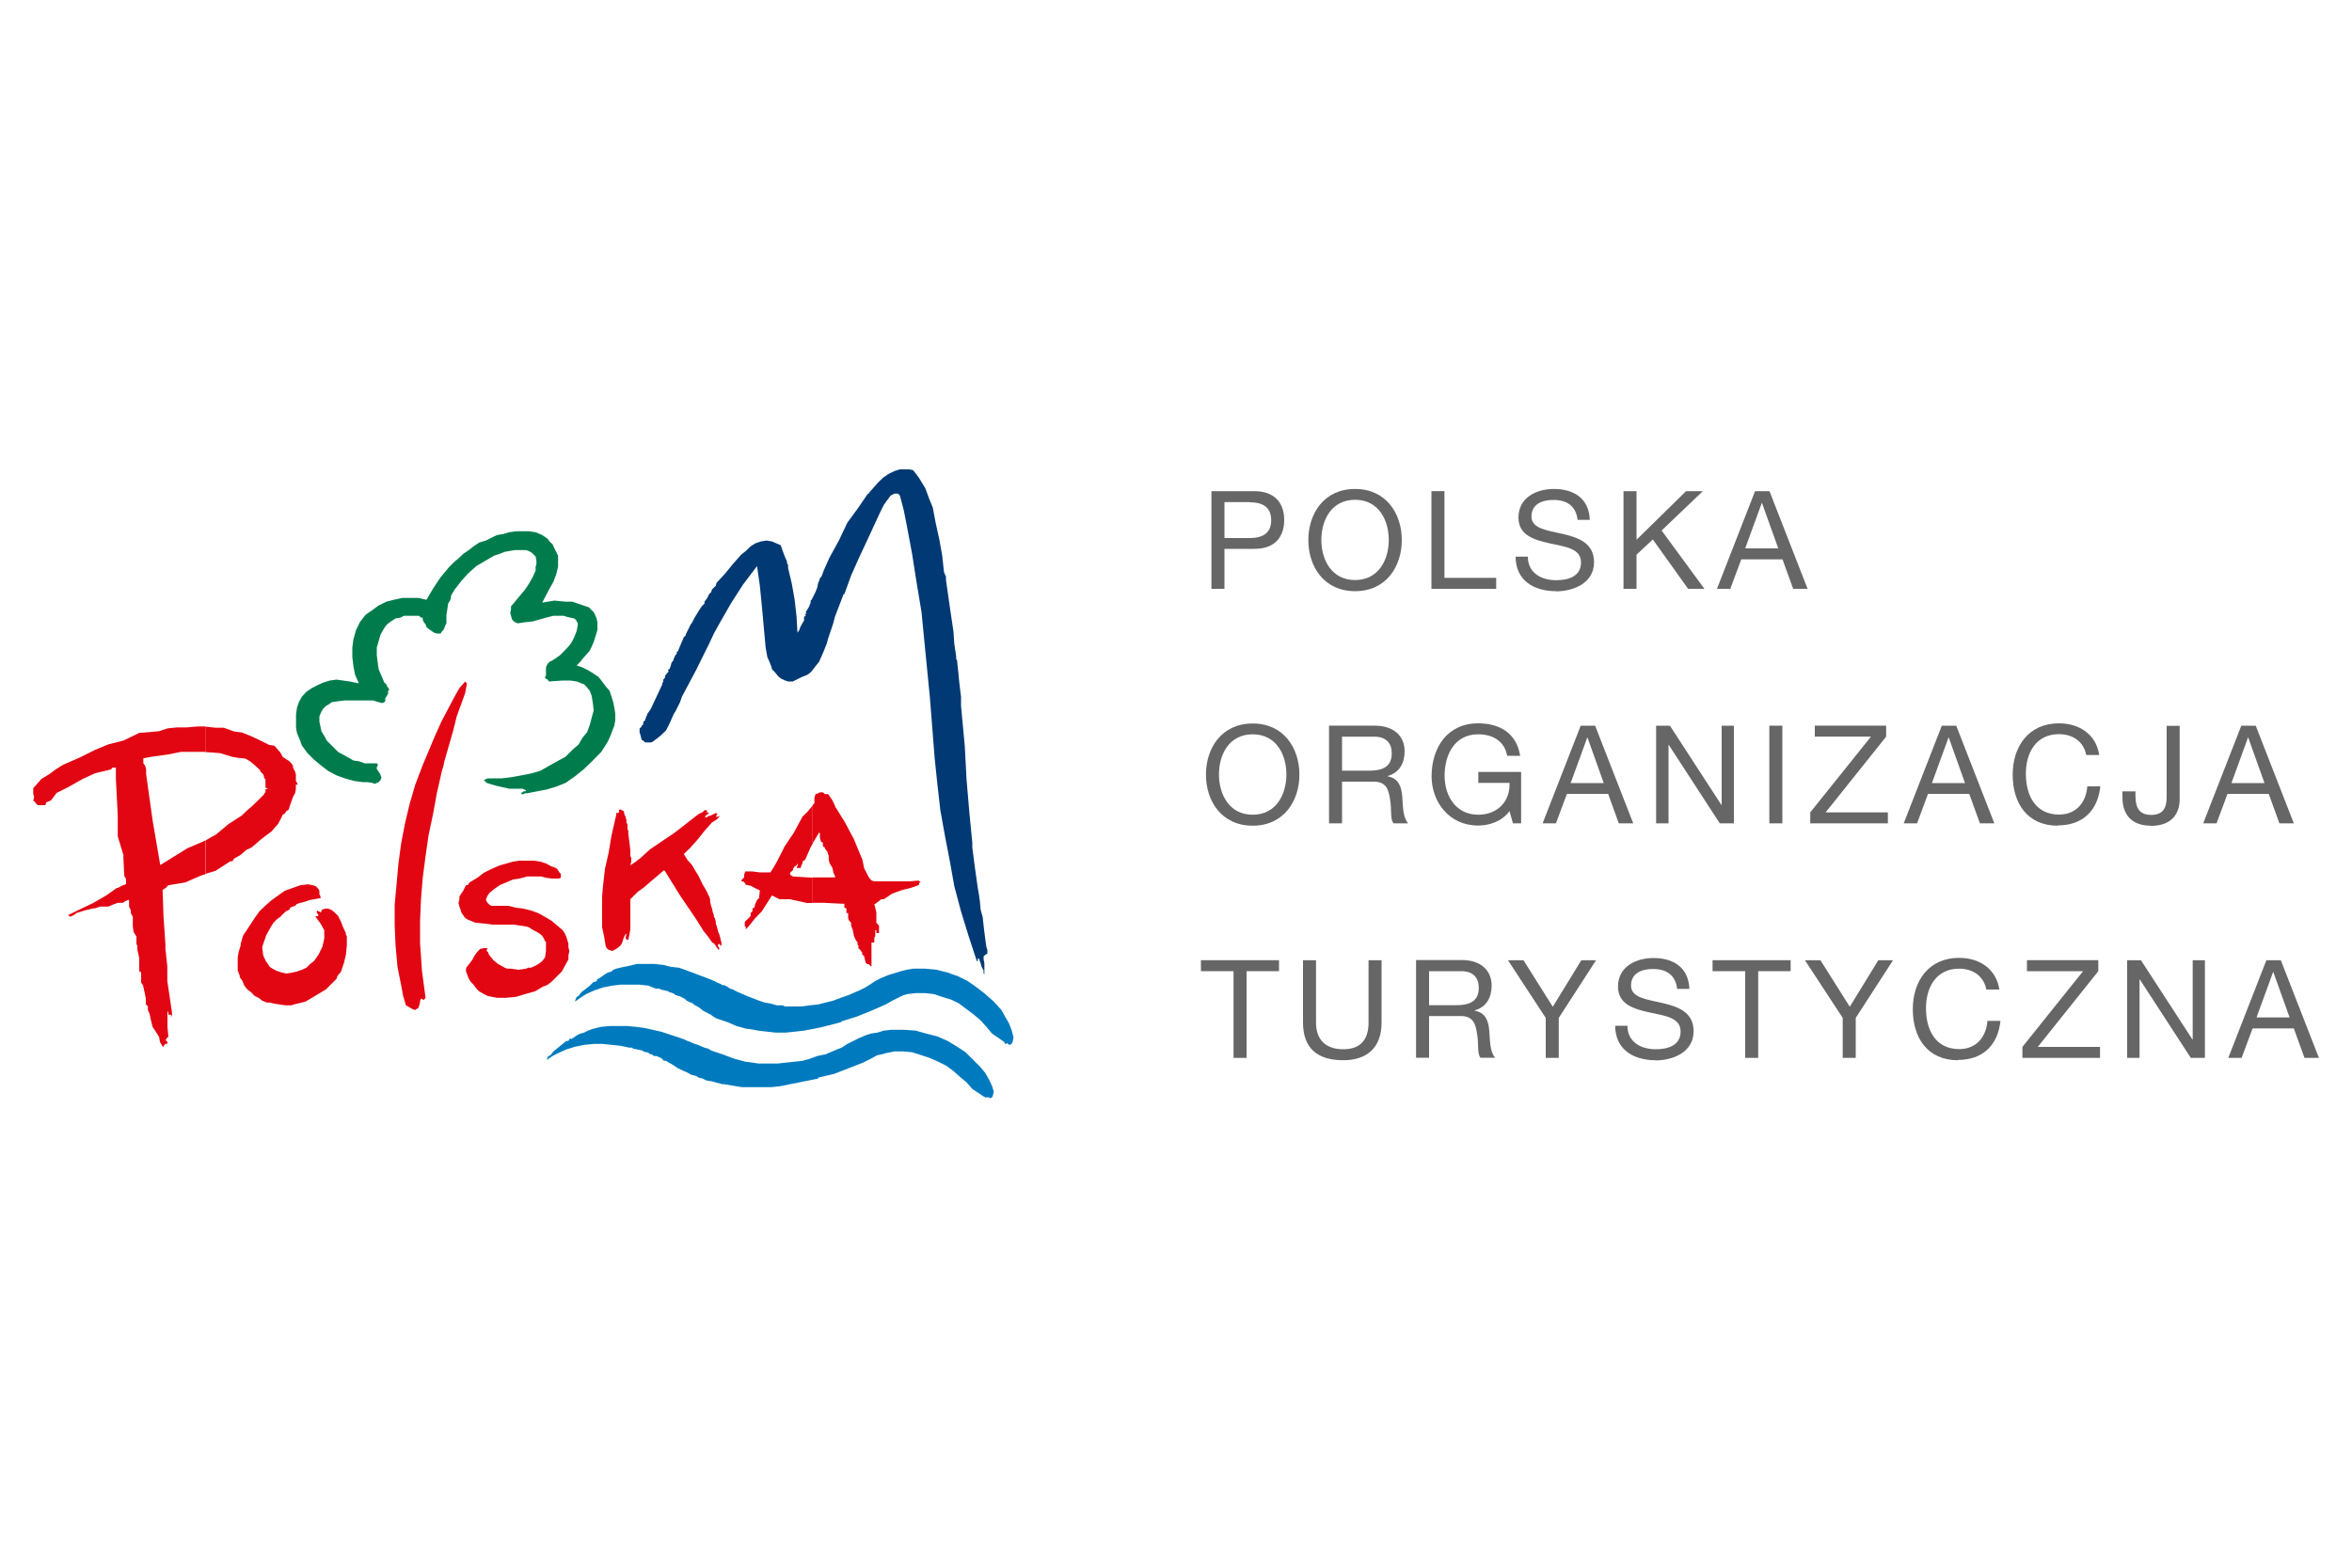 <svg xmlns="http://www.w3.org/2000/svg" id="Warstwa_1" data-name="Warstwa 1" width="150" height="100" viewBox="0 0 150 100"><g><polygon points="58.23 29.99 58.47 30.29 58.64 30.53 58.82 30.83 59.01 31.14 59.25 31.79 59.49 32.38 59.67 33.34 59.91 34.43 60.09 35.44 60.2 36.47 60.26 36.64 60.33 36.77 60.33 37 60.57 38.68 60.81 40.3 60.81 40.3 60.86 41.07 60.98 41.86 60.98 41.97 60.98 42.03 61.05 42.16 61.05 42.27 61.11 42.82 61.16 43.35 61.22 43.89 61.29 44.44 61.29 45.03 61.34 45.56 61.53 47.6 61.64 49.7 61.82 51.81 62.01 53.76 62.01 54.07 62.18 55.38 62.36 56.65 62.43 57.05 62.49 57.47 62.54 58.02 62.6 58.25 62.67 58.49 62.73 59.04 62.78 59.47 62.84 59.94 62.91 60.42 62.97 60.59 62.97 60.83 62.84 60.9 62.78 60.96 62.73 61.01 62.73 61.2 62.78 61.44 62.78 61.55 62.78 61.67 62.78 62.15 62.73 62.1 62.73 61.97 62.73 61.92 62.67 61.79 62.6 61.67 62.54 61.44 62.49 61.31 62.43 61.14 62.36 61.14 62.36 61.2 62.36 61.31 62.3 61.31 61.77 59.7 61.29 58.14 60.86 56.52 60.57 54.9 60.26 53.29 59.97 51.68 59.78 50 59.61 48.38 59.31 44.55 58.95 40.89 58.77 39.04 58.47 37.24 58.17 35.33 57.81 33.41 57.63 32.51 57.39 31.61 57.33 31.55 57.28 31.49 57.15 31.49 57.04 31.49 56.8 31.61 56.67 31.79 56.49 32.03 56.37 32.2 56.13 32.68 55.9 33.18 55.35 34.37 54.82 35.5 54.28 36.71 53.85 37.9 53.8 37.9 53.25 39.34 53.2 39.53 53.14 39.76 52.84 40.65 52.72 41.07 52.53 41.55 52.24 42.21 52 42.51 51.76 42.82 51.64 42.94 51.46 43.06 51.17 43.17 50.56 43.47 50.26 43.47 50.08 43.41 49.84 43.3 49.66 43.17 49.42 42.88 49.24 42.7 49.19 42.51 49.07 42.21 48.94 41.92 48.83 41.31 48.59 38.68 48.46 37.36 48.28 36.11 47.38 37.3 46.61 38.5 45.89 39.76 45.53 40.41 45.22 41.07 44.39 42.75 43.49 44.44 43.37 44.79 43.19 45.15 43.07 45.39 42.96 45.56 42.72 46.11 42.48 46.59 42.3 46.76 42.11 46.94 41.87 47.13 41.63 47.31 41.51 47.36 41.39 47.36 41.27 47.36 41.15 47.36 41.03 47.25 40.92 47.19 40.86 46.94 40.79 46.71 40.79 46.47 40.92 46.35 40.92 46.29 41.03 46.22 40.97 46.17 41.03 46.17 41.03 46.11 41.03 46.04 41.1 45.99 41.15 45.93 41.15 45.88 41.21 45.75 41.21 45.75 41.21 45.69 41.27 45.63 41.27 45.56 41.39 45.39 41.51 45.21 42.24 43.65 42.24 43.59 42.3 43.47 42.3 43.35 42.35 43.3 42.41 43.23 42.41 43.11 42.65 42.82 42.59 42.75 42.72 42.64 42.78 42.45 42.83 42.27 42.96 42.1 42.96 42.1 42.96 42.1 42.96 42.03 43.02 41.92 43.07 41.79 43.13 41.74 43.19 41.62 43.13 41.62 43.19 41.55 43.25 41.55 43.25 41.5 43.43 41.07 43.61 40.65 43.61 40.65 43.67 40.59 43.73 40.54 43.73 40.48 44.03 39.87 44.15 39.69 44.27 39.45 44.56 38.97 44.75 38.68 44.93 38.5 44.93 38.38 44.98 38.31 45.11 38.14 45.22 37.9 45.35 37.78 45.41 37.6 45.53 37.48 45.65 37.36 45.7 37.18 46.25 36.58 46.73 35.99 47.27 35.38 47.56 35.15 47.87 34.85 48.17 34.66 48.52 34.54 48.88 34.48 49.24 34.54 49.79 34.78 49.96 35.26 50.08 35.57 50.19 35.81 50.19 35.92 50.26 36.04 50.26 36.16 50.26 36.23 50.5 37.24 50.68 38.26 50.8 39.34 50.86 40.36 50.98 40.18 51.04 40 51.17 39.76 51.28 39.58 51.28 39.4 51.28 39.34 51.4 39.28 51.33 39.22 51.4 39.16 51.4 39.1 51.4 39.04 51.46 38.92 51.58 38.74 51.7 38.44 51.7 38.44 51.7 38.38 51.7 38.31 51.76 38.26 52 37.78 52.12 37.48 52.18 37.18 52.24 37.06 52.29 36.88 52.36 36.82 52.42 36.71 52.53 36.4 52.9 35.57 53.5 34.48 54.04 33.34 54.7 32.44 55.35 31.49 55.35 31.49 55.42 31.49 55.42 31.43 55.47 31.38 56.01 30.77 56.32 30.47 56.67 30.23 57.04 30.05 57.39 29.94 57.63 29.94 57.81 29.94 57.99 29.94 58.23 29.99 58.23 29.99" style="fill: #003973; fill-rule: evenodd;"></polygon><polygon points="35.24 34.72 35.35 34.96 35.47 35.2 35.59 35.44 35.59 35.62 35.59 35.92 35.59 36.16 35.47 36.64 35.29 37.12 35.05 37.54 34.58 38.44 35.35 38.31 36.07 38.38 36.5 38.38 36.85 38.5 37.2 38.62 37.56 38.74 37.73 38.92 37.86 39.04 37.98 39.28 38.05 39.45 38.1 39.69 38.1 39.93 38.1 40.18 38.05 40.36 37.86 40.96 37.62 41.5 37.2 41.97 37.01 42.21 36.78 42.45 37.14 42.57 37.5 42.75 37.81 42.94 38.16 43.17 38.4 43.47 38.63 43.78 38.88 44.07 39 44.44 39.11 44.79 39.18 45.15 39.24 45.51 39.24 45.93 39.18 46.29 39.06 46.59 38.93 46.94 38.76 47.31 38.58 47.6 38.34 47.97 37.81 48.51 37.25 49.05 36.67 49.52 36.07 49.94 35.77 50.06 35.47 50.18 34.87 50.36 33.62 50.6 33.49 50.6 33.38 50.66 33.25 50.66 33.25 50.66 33.25 50.55 33.32 50.55 33.38 50.48 33.49 50.48 33.56 50.42 33.44 50.36 33.32 50.31 33.02 50.31 32.78 50.31 32.48 50.31 31.63 50.12 31.23 50 31.04 49.94 30.86 49.76 30.99 49.7 31.1 49.65 31.4 49.65 31.7 49.65 32 49.65 32.59 49.58 33.25 49.46 33.86 49.34 34.45 49.17 35 48.86 35.54 48.56 36.07 48.27 36.55 47.79 36.9 47.49 37.14 47.07 37.44 46.71 37.62 46.22 37.73 45.8 37.86 45.32 37.81 44.85 37.73 44.37 37.68 44.25 37.62 44.07 37.38 43.78 37.25 43.65 37.08 43.59 36.96 43.54 36.78 43.47 36.38 43.41 35.89 43.41 35 43.47 34.93 43.35 34.82 43.3 34.76 43.23 34.76 43.17 34.82 43.11 34.82 42.82 34.82 42.57 34.87 42.45 34.93 42.34 35.05 42.21 35.17 42.16 35.47 41.97 35.72 41.79 35.96 41.55 36.19 41.31 36.43 41.02 36.62 40.65 36.78 40.24 36.85 39.87 36.85 39.76 36.78 39.64 36.72 39.53 36.62 39.45 36.38 39.4 36.12 39.34 35.96 39.28 35.72 39.28 35.29 39.28 34.82 39.4 33.97 39.64 33.49 39.69 33.02 39.76 32.83 39.69 32.72 39.58 32.66 39.53 32.59 39.28 32.54 39.1 32.59 38.86 32.59 38.68 33.19 37.96 33.49 37.6 33.73 37.24 33.97 36.82 34.16 36.4 34.16 36.16 34.21 35.99 34.21 35.75 34.16 35.5 34.04 35.38 33.92 35.26 33.73 35.15 33.56 35.09 33.19 35.09 32.83 35.09 32.48 35.15 32.19 35.2 31.87 35.33 31.52 35.44 30.99 35.75 30.38 36.11 29.85 36.58 29.42 37.06 29 37.6 28.82 37.9 28.76 38.02 28.76 38.14 28.7 38.31 28.58 38.5 28.52 38.92 28.47 39.22 28.47 39.58 28.47 39.76 28.41 39.87 28.34 40.05 28.28 40.18 28.17 40.3 28.1 40.41 28.04 40.41 27.86 40.41 27.69 40.36 27.51 40.24 27.33 40.11 27.2 40 27.14 39.82 27.03 39.69 26.96 39.53 26.96 39.4 26.85 39.4 26.79 39.34 26.72 39.28 26.43 39.28 26.07 39.28 25.76 39.28 25.53 39.4 25.23 39.45 24.93 39.64 24.69 39.82 24.51 40.05 24.27 40.48 24.15 40.89 24.03 41.31 24.03 41.79 24.09 42.27 24.15 42.7 24.33 43.11 24.51 43.54 24.64 43.65 24.69 43.78 24.81 43.95 24.81 44.02 24.75 44.07 24.75 44.25 24.64 44.44 24.57 44.55 24.57 44.68 24.57 44.73 24.51 44.79 24.38 44.85 24.15 44.79 23.79 44.68 23.37 44.68 22.89 44.68 22.47 44.68 21.99 44.68 21.57 44.73 21.16 44.79 20.98 44.92 20.79 45.03 20.61 45.21 20.5 45.39 20.37 45.69 20.37 46.04 20.44 46.35 20.5 46.65 20.68 46.94 20.85 47.25 21.09 47.49 21.33 47.73 21.57 47.97 21.88 48.14 22.23 48.33 22.54 48.51 22.89 48.56 23.26 48.69 23.61 48.69 24.03 48.69 24.09 48.75 24.09 48.8 24.09 48.86 24.03 48.93 24.03 48.93 24.03 49.05 24.15 49.23 24.27 49.41 24.27 49.46 24.33 49.58 24.27 49.76 24.15 49.89 24.03 49.94 23.91 50 23.74 49.94 23.43 49.89 23.31 49.89 23.13 49.89 22.6 49.82 21.99 49.65 21.46 49.46 20.92 49.17 20.44 48.8 20.02 48.45 19.6 48.03 19.25 47.55 19.12 47.19 18.94 46.76 18.88 46.41 18.88 45.99 18.88 45.56 18.94 45.15 19.06 44.79 19.25 44.44 19.54 44.13 19.89 43.89 20.26 43.7 20.61 43.54 21.03 43.41 21.46 43.35 21.88 43.41 22.3 43.47 22.89 43.59 22.89 43.59 22.65 43.06 22.54 42.51 22.47 41.92 22.47 41.31 22.54 40.78 22.71 40.18 22.95 39.69 23.13 39.45 23.31 39.22 23.74 38.92 24.15 38.62 24.64 38.38 25.11 38.26 25.65 38.14 26.13 38.14 26.67 38.14 27.2 38.26 27.62 37.54 28.1 36.82 28.65 36.16 28.95 35.86 29.24 35.62 29.54 35.33 29.9 35.09 30.2 34.85 30.56 34.61 30.99 34.48 31.34 34.3 31.7 34.13 32.11 34.06 32.48 33.95 32.9 33.89 33.32 33.89 33.73 33.89 34.16 33.95 34.58 34.13 34.76 34.25 34.93 34.37 35.05 34.54 35.24 34.72 35.24 34.72" style="fill: #007c4c; fill-rule: evenodd;"></polygon><polygon points="29.78 43.59 29.67 44.19 29.48 44.73 29.13 45.69 28.89 46.65 28.34 48.56 28.28 48.86 28.17 49.23 27.86 50.6 27.62 51.92 27.33 53.29 27.14 54.61 26.96 55.99 26.85 57.36 26.79 58.73 26.79 60.18 26.85 61.01 26.91 61.92 27.14 63.65 27.09 63.71 27.03 63.77 26.96 63.77 26.91 63.71 26.85 63.71 26.79 63.83 26.79 63.95 26.72 64.2 26.67 64.31 26.55 64.37 26.48 64.43 26.31 64.37 25.89 64.13 25.71 63.53 25.59 62.87 25.47 62.28 25.35 61.67 25.23 60.35 25.17 59.04 25.17 57.72 25.29 56.41 25.41 55.08 25.59 53.76 25.83 52.52 26.13 51.26 26.48 50.06 26.96 48.8 27.74 46.94 28.17 45.99 28.65 45.08 29.06 44.31 29.3 43.89 29.61 43.54 29.67 43.47 29.72 43.54 29.78 43.59 29.78 43.59" style="fill: #e20613; fill-rule: evenodd;"></polygon><polygon points="39.78 51.74 39.83 51.98 39.9 52.1 39.9 52.16 39.95 52.28 39.95 52.34 39.95 52.46 40.02 52.58 40.02 52.7 40.02 52.88 40.07 53 40.07 53.18 40.14 53.71 40.2 54.24 40.2 54.42 40.2 54.61 40.26 54.72 40.26 54.96 40.2 55.2 40.55 54.96 40.86 54.72 41.45 54.18 43.02 53.12 44.56 51.92 44.69 51.86 44.81 51.81 44.93 51.68 45.05 51.68 45.11 51.74 45.05 51.81 45.11 51.81 45.11 51.81 45.22 51.86 44.93 52.1 44.98 52.1 45.05 52.16 45.11 52.1 45.22 52.04 45.22 52.04 45.29 52.04 45.41 51.98 45.53 51.92 45.65 51.86 45.77 51.92 45.77 51.92 45.7 51.98 45.7 51.98 45.7 52.04 45.65 52.1 45.7 52.1 45.77 52.1 45.94 52.04 45.7 52.28 45.41 52.46 44.93 53 44.51 53.53 44.03 54.07 44.03 54.07 43.61 54.48 43.84 54.85 44.15 55.2 44.39 55.62 44.51 55.8 44.63 56.04 44.81 56.41 45.05 56.82 45.22 57.18 45.29 57.36 45.29 57.53 45.35 57.78 45.41 57.96 45.46 58.2 45.53 58.38 45.53 58.49 45.59 58.56 45.65 58.8 45.65 58.91 45.7 59.04 45.83 59.52 45.89 59.63 45.89 59.7 45.94 59.81 45.94 59.87 46.01 60.11 46.01 60.35 45.83 60.18 45.83 60.24 45.77 60.3 45.83 60.42 45.89 60.53 45.83 60.59 45.83 60.59 45.7 60.42 45.59 60.24 45.53 60.18 45.53 60.18 45.41 60.11 45.17 59.76 44.87 59.39 44.39 58.62 43.37 57.12 42.41 55.57 42.35 55.51 41.51 56.22 41.1 56.58 40.67 56.89 40.2 57.36 40.2 57.96 40.2 58.62 40.2 59.28 40.14 59.63 40.07 59.94 40.02 59.94 39.95 59.94 39.9 59.81 39.95 59.58 39.95 59.58 39.9 59.58 39.78 59.81 39.72 60 39.66 60.18 39.54 60.35 39.3 60.53 39.18 60.59 39.06 60.66 39.06 60.66 38.82 60.59 38.69 60.48 38.63 60.35 38.53 59.76 38.4 59.15 38.4 59.1 38.4 57.84 38.4 57.84 38.4 57.78 38.4 57.72 38.4 57.18 38.45 56.58 38.58 55.43 38.82 54.37 39 53.29 39.3 51.98 39.3 51.86 39.42 51.86 39.48 51.81 39.48 51.68 39.54 51.62 39.66 51.68 39.78 51.74 39.78 51.74" style="fill: #e20613; fill-rule: evenodd;"></polygon><polygon points="34.04 54.9 34.45 54.96 34.82 55.08 35.17 55.27 35.35 55.32 35.54 55.43 35.65 55.62 35.77 55.75 35.77 55.86 35.77 55.91 35.77 55.99 35.65 56.04 35.47 56.04 35.17 56.04 34.82 55.99 34.52 55.91 34.04 55.91 33.62 55.91 33.14 56.04 32.72 56.1 32.3 56.28 31.87 56.46 31.52 56.71 31.23 56.94 31.1 57.12 31.04 57.24 30.99 57.42 31.1 57.6 31.23 57.72 31.34 57.78 31.52 57.78 31.7 57.78 32.11 57.78 32.42 57.78 32.9 57.9 33.38 57.96 33.86 58.08 34.34 58.25 34.76 58.49 35.17 58.73 35.54 59.04 35.89 59.34 36.01 59.52 36.12 59.76 36.19 60 36.25 60.18 36.25 60.3 36.25 60.42 36.31 60.66 36.25 60.96 36.25 61.2 36.12 61.44 35.96 61.73 35.83 61.97 35.59 62.21 35.17 62.63 34.93 62.81 34.82 62.87 34.63 62.93 34.34 63.11 34.1 63.24 33.49 63.41 32.9 63.59 32.24 63.65 32 63.65 31.7 63.65 31.4 63.59 31.1 63.53 30.86 63.41 30.56 63.24 30.38 63.06 30.2 62.81 30.02 62.63 29.9 62.44 29.72 61.97 29.72 61.79 29.78 61.67 29.96 61.44 30.14 61.2 30.26 60.96 30.44 60.72 30.62 60.53 30.86 60.48 30.99 60.48 31.1 60.48 31.04 60.59 31.04 60.66 31.1 60.72 31.15 60.77 31.15 60.83 31.23 60.96 31.47 61.25 31.63 61.38 31.76 61.49 32 61.62 32.19 61.73 32.35 61.79 32.59 61.79 33.07 61.86 33.56 61.79 33.68 61.73 33.86 61.73 34.1 61.62 34.34 61.49 34.58 61.31 34.76 61.07 34.82 60.66 34.82 60.48 34.82 60.24 34.82 60.11 34.82 60.05 34.76 60.05 34.69 59.87 34.58 59.7 34.45 59.58 34.28 59.47 33.92 59.28 33.73 59.15 33.56 59.1 33.14 59.04 32.78 58.98 31.94 58.98 31.4 58.98 30.86 58.91 30.33 58.86 29.85 58.67 29.67 58.56 29.54 58.38 29.42 58.2 29.37 58.02 29.3 57.84 29.24 57.6 29.3 57.36 29.3 57.18 29.54 56.82 29.72 56.46 29.85 56.46 29.85 56.41 29.96 56.28 30.44 55.99 30.86 55.67 31.34 55.43 31.87 55.2 32.3 55.08 32.72 54.96 33.14 54.9 33.62 54.9 33.86 54.9 34.04 54.9 34.04 54.9" style="fill: #e20613; fill-rule: evenodd;"></polygon><polygon points="20.37 56.94 20.37 57 20.37 57.05 20.44 57.18 20.44 57.24 20.44 57.3 20.37 57.3 20.02 57.36 19.72 57.42 19.41 57.53 19.12 57.6 18.94 57.66 18.88 57.72 18.82 57.78 18.64 57.84 18.51 57.9 18.46 58.02 18.46 58.02 18.22 58.14 18.03 58.32 17.87 58.49 17.68 58.62 17.44 58.86 17.26 59.15 17.08 59.47 16.96 59.7 16.91 59.87 16.84 60.05 16.78 60.24 16.72 60.42 16.78 60.9 16.84 61.07 16.96 61.31 17.08 61.49 17.2 61.67 17.38 61.79 17.62 61.92 17.98 62.04 18.27 62.1 18.64 62.04 18.94 61.97 19.25 61.86 19.54 61.73 19.78 61.49 20.02 61.31 20.31 60.9 20.55 60.42 20.61 60.18 20.68 59.87 20.68 59.63 20.68 59.34 20.55 59.1 20.44 58.91 20.13 58.49 20.13 58.44 20.2 58.44 20.26 58.44 20.31 58.38 20.2 58.2 20.2 58.14 20.26 58.08 20.31 58.14 20.37 58.14 20.44 58.2 20.5 58.14 20.5 58.08 20.55 58.02 20.74 57.96 20.92 57.96 21.09 58.02 21.27 58.14 21.46 58.32 21.57 58.44 21.75 58.8 21.88 59.15 22.06 59.52 22.06 59.58 22.06 59.63 22.12 59.7 22.12 60.3 22.06 60.9 21.93 61.44 21.75 61.97 21.69 62.04 21.69 62.04 21.69 62.1 21.64 62.1 21.51 62.28 21.46 62.44 20.79 63.11 19.89 63.65 19.48 63.89 19.25 63.95 19 64.01 18.75 64.07 18.58 64.13 18.22 64.13 17.8 64.07 17.44 64.01 17.2 63.95 17.02 63.95 16.72 63.83 16.49 63.65 16.24 63.53 16.01 63.29 15.77 63.11 15.58 62.87 15.46 62.57 15.29 62.34 15.29 62.21 15.22 62.1 15.22 62.04 15.16 61.92 15.16 61.49 15.16 61.07 15.22 60.72 15.35 60.3 15.35 60.24 15.35 60.18 15.4 60.05 15.4 60.05 15.46 59.81 15.53 59.63 15.77 59.28 16.24 58.56 16.54 58.14 16.91 57.78 17.32 57.42 17.74 57.12 18.16 56.82 18.64 56.65 19.17 56.46 19.66 56.41 19.89 56.46 20.13 56.52 20.31 56.71 20.37 56.82 20.37 56.94 20.37 56.94" style="fill: #e20613; fill-rule: evenodd;"></polygon><polygon points="43.84 61.92 45.22 62.44 45.53 62.57 45.65 62.63 45.77 62.69 45.94 62.76 46.13 62.87 46.13 62.81 46.37 62.93 46.55 63.06 46.73 63.11 46.97 63.24 47.63 63.53 48.41 63.83 48.76 63.95 49.12 64.01 49.55 64.13 49.9 64.13 50.08 64.2 51.09 64.2 51.64 64.13 52.18 64.07 52.66 63.95 53.14 63.83 53.62 63.65 54.1 63.48 54.82 63.17 55.18 62.99 55.47 62.81 55.83 62.57 56.19 62.39 56.62 62.21 56.97 62.1 57.39 61.97 57.81 61.86 58.23 61.79 58.64 61.79 58.82 61.79 59.01 61.79 59.73 61.86 60.44 62.04 61.11 62.28 61.7 62.57 62.3 62.99 62.84 63.41 63.38 63.89 63.87 64.43 64.1 64.85 64.34 65.26 64.51 65.69 64.64 66.17 64.58 66.46 64.51 66.59 64.4 66.65 64.28 66.59 64.22 66.53 64.16 66.59 64.1 66.59 64.04 66.46 63.27 65.93 62.91 65.5 62.54 65.09 62.12 64.73 61.64 64.37 61.16 64.01 60.68 63.77 60.09 63.59 59.55 63.41 59.01 63.35 58.4 63.35 57.87 63.41 57.63 63.48 57.39 63.59 56.91 63.83 56.49 64.07 55.53 64.49 54.63 64.85 53.67 65.15 53.62 65.21 52.48 65.5 51.88 65.63 51.28 65.74 50.68 65.81 50.08 65.87 49.48 65.87 48.94 65.81 48.35 65.74 47.75 65.63 47.75 65.63 47.69 65.63 47.69 65.63 47.63 65.63 46.97 65.45 46.42 65.21 46.25 65.15 46.07 65.09 45.7 64.97 45.41 64.79 45.35 64.73 45.22 64.67 44.87 64.49 44.56 64.25 44.33 64.13 44.09 63.95 44.03 63.95 43.91 63.89 43.79 63.83 43.67 63.71 43.55 63.65 43.43 63.59 43.31 63.53 43.19 63.53 43.19 63.48 43.13 63.48 43.07 63.48 43.02 63.41 42.89 63.35 42.72 63.29 42.72 63.29 42.65 63.29 42.65 63.29 42.65 63.24 42.11 63.11 42.06 63.06 41.93 63.06 41.82 63.06 41.34 62.87 40.79 62.81 40.2 62.81 39.59 62.81 39.06 62.87 38.45 62.99 37.92 63.17 37.38 63.41 37.01 63.65 36.67 63.89 36.72 63.71 36.78 63.59 36.9 63.53 37.08 63.29 37.38 63.06 37.62 62.87 37.86 62.63 37.98 62.63 38.05 62.57 38.1 62.44 38.16 62.44 38.16 62.44 38.58 62.15 38.76 62.04 39 61.97 39.11 61.86 39.3 61.79 39.54 61.73 40.07 61.62 40.62 61.49 41.21 61.49 41.75 61.49 42.3 61.55 42.78 61.67 43.31 61.73 43.84 61.92 43.84 61.92" style="fill: #007abe; fill-rule: evenodd;"></polygon><polygon points="42.17 65.81 43.61 66.29 43.84 66.4 44.03 66.46 44.15 66.53 44.33 66.59 44.51 66.65 44.93 66.83 45.17 66.89 45.35 67.01 46.07 67.25 46.85 67.54 47.56 67.73 47.99 67.78 48.35 67.84 48.52 67.84 49.6 67.84 50.14 67.78 50.62 67.73 51.17 67.67 51.64 67.54 52.12 67.36 52.66 67.25 53.38 66.94 53.67 66.83 54.04 66.59 54.76 66.23 55.18 66.05 55.53 65.93 55.95 65.87 56.37 65.74 56.85 65.69 57.28 65.69 57.45 65.69 57.69 65.69 58.4 65.74 59.06 65.93 59.78 66.11 60.44 66.4 61.05 66.77 61.58 67.12 62.07 67.61 62.54 68.08 62.84 68.45 63.08 68.87 63.27 69.28 63.38 69.64 63.32 69.88 63.27 70 63.15 70.06 63.08 70 62.97 70 62.91 70 62.84 70 62.73 69.94 62.01 69.46 61.64 69.04 61.22 68.69 60.81 68.32 60.33 67.97 59.85 67.73 59.31 67.49 58.77 67.31 58.17 67.12 57.63 67.07 57.04 67.07 56.49 67.18 56.25 67.25 55.95 67.31 55.53 67.54 55.05 67.78 54.1 68.15 53.2 68.5 52.18 68.74 52.18 68.8 50.98 69.04 50.38 69.16 49.79 69.28 49.19 69.35 48.59 69.35 47.93 69.35 47.32 69.35 46.18 69.16 46.13 69.16 46.13 69.16 46.07 69.16 46.07 69.16 45.41 68.98 45.05 68.92 44.81 68.8 44.56 68.74 44.39 68.63 44.09 68.56 43.79 68.39 43.61 68.32 43.25 68.15 42.89 67.91 42.65 67.78 42.48 67.67 42.35 67.67 42.17 67.49 42 67.42 41.87 67.36 41.69 67.36 41.58 67.25 41.51 67.25 41.51 67.25 41.45 67.25 41.39 67.18 41.27 67.12 41.21 67.12 41.03 67.07 41.03 67.01 40.97 67.07 40.97 67.07 40.97 67.01 40.38 66.89 40.31 66.83 40.26 66.83 40.14 66.83 39.59 66.71 39 66.65 38.45 66.59 37.86 66.59 37.25 66.65 36.67 66.77 36.12 66.94 35.59 67.18 35.24 67.36 34.87 67.61 34.93 67.42 35 67.36 35.11 67.31 35.29 67.07 35.59 66.83 36.12 66.4 36.19 66.4 36.25 66.4 36.31 66.29 36.38 66.23 36.43 66.29 36.78 66.05 37.01 65.93 37.25 65.87 37.5 65.74 37.81 65.63 38.34 65.5 38.88 65.45 39.48 65.45 40.02 65.45 40.55 65.5 41.1 65.57 41.63 65.69 42.17 65.81 42.17 65.81" style="fill: #007abe; fill-rule: evenodd;"></polygon><path d="M18.4,48.51l.18.18.11.17v.12l.13.24.05.18v.41l.13.24h-.13v.3l-.05.24-.13.24-.11.3-.18.53-.13.07-.11.17-.13.07h0l-.11.24-.19.35-.42.48-.41.3-.36.29-.48.42-.36.17-.35.31-.42.24-.11.17h-.13l-.11.07h0l-.84.54-.6.18h-.03s0-2.14,0-2.14h.03s.65-.37.65-.37l.79-.66.84-.54.3-.29.36-.31.3-.29.48-.48v-.06h0l.07-.05v-.19l.17-.05-.17-.06v-.54l-.07-.05h0l-.06-.24-.18-.18-.06-.13-.25-.23-.35-.3-.31-.18-.48-.05-.35-.06-.79-.24-.83-.06h-.09v-1.62h.09l.54.06h.53l.66.24.48.06.61.24.53.25.6.3.35.06.37.42.17.3.37.24h0ZM13.1,55.76l-.33.11-.96.42-1.08.18-.18.19-.12.06-.06.05.06,1.73.12,1.74v.29l.12,1.09v.95l.3,2.03v.13h0l-.06.18h0v-.18h-.17v-.13l-.06-.11v-.06,1.07l.06.66h-.06l-.12.19.12.11v.12h-.12l-.12.12v.07h-.06l-.18-.31-.05-.3-.18-.3-.24-.36-.13-.53-.06-.3-.11-.24v-.24h0l-.13-.13v-.36l-.06-.31-.12-.54-.12-.18v-.65l-.12-.07v-.3h0v-.53l-.12-.55v-.24l-.06-.11v-.48l-.18-.29-.05-.37v-.6l-.13-.24v-.17l-.11-.24v-.42h-.07l-.24.11-.05.07h-.36l-.3.11-.3.13h-.54l-.3.11h-.11l-.54.13-.54.17-.17.13-.24.11-.13-.11,1.62-.78.83-.48.66-.47h.06l.36-.19h.05l.12-.06v-.3l-.12-.24v-.06l-.05-1.08v-.17l-.36-1.19v-1.33l-.12-2.34v-.6h0v-.11h-.24l-.06.11-1.02.24-.78.36-.96.54-.72.36-.18.24-.18.24-.3.12-.06.18h-.48l-.18-.18v-.06h-.06l-.05-.06.05-.18v-.06l-.05-.18v-.36l.05-.06.48-.54.48-.29.42-.31.48-.3,1.08-.47.96-.48.84-.35.96-.24,1.01-.49.66-.05.61-.06.54-.18.6-.06h.6l.72-.06h.51v1.62h-1.58l-.84.17-.96.13-.6.11v.31l.12.17.06.23h0v.31l.42,2.99.48,2.8,1.73-1.07,1.09-.47.09-.05v2.15Z" style="fill: #e20613; fill-rule: evenodd;"></path><path d="M53.25,51.43l.6.96.61,1.14.24.59.3.72.11.54.31.6.17.19.18.05h2.22l.6-.05.06.05h.07l-.07.06-.06.18-.54.19-.48.11-.67.24-.53.36h-.18l-.06.06-.24.18-.07.06h-.06l.13.54v.66l.17.18v.59h0v-.11h-.17v-.18h-.07v.37l-.06.11v.3h-.18v1.51h-.06l-.12-.13h-.12v-.06h-.06l-.12-.48-.11-.06h0v-.13l-.18-.24h-.06v-.18l-.06-.11v-.12l-.12-.17-.11-.24-.07-.37-.11-.3v-.18l-.13-.13-.06-.17v-.13h0v-.19h-.11v-.29h0l-.13-.06v-.24h-.11l-1.14-.06h-.78v-1.62h1.44v-.07l-.11-.24-.06-.29-.18-.3-.06-.24h0v-.24l-.07-.19h0v-.05l-.18-.24v-.06h0l-.12-.06v-.24l-.12-.06-.07-.23v-.06h0v-.24l-.05-.06h0l-.42.71v-2.45l.12-.12v-.36l.06-.18h0v-.05h.06l.24-.11h.18l.12.11h.18l.07.05.24.36.17.35h0ZM51.81,57.6h-.35l-1.09-.24h-.66l-.48-.24-.65,1.02-.42.43-.42.53-.18.18v-.18h-.06v-.24h0v-.06l.25-.24.12-.13v-.19l.12-.11v-.18l.12-.06.06-.24.11-.24.13-.13.05-.48-.35-.17-.24-.13-.3-.06-.11-.18-.18-.06h0v-.05l.18-.19v-.18l.05-.13v-.06h.48l.48.06h.66l.19-.29.24-.42.48-.95.59-.88.55-1.02.3-.29.35-.42v2.45l-.11.17-.37.84-.17.11v.13l-.07.11-.05.18h-.24v-.06l.06-.13v-.11l-.06.11-.18.13v.06h-.06v.13l-.19.17v.13l.19.11,1.14.07h.11v1.62Z" style="fill: #e20613; fill-rule: evenodd;"></path></g><g><path d="M79.99,35.01h-1.9v2.55h-.83v-6.23h2.73c1.24,0,1.91.69,1.91,1.84s-.67,1.85-1.91,1.84ZM79.71,32.03h-1.62v2.29h1.62c.93,0,1.36-.4,1.36-1.14s-.43-1.14-1.36-1.14Z" style="fill: #666;"></path><path d="M86.42,37.71c-1.98,0-2.98-1.57-2.98-3.26s1-3.26,2.98-3.26,2.98,1.57,2.98,3.26-1,3.26-2.98,3.26ZM86.42,31.88c-1.52,0-2.15,1.31-2.15,2.56s.64,2.56,2.15,2.56,2.15-1.31,2.15-2.56-.64-2.56-2.15-2.56Z" style="fill: #666;"></path><path d="M91.29,37.56v-6.23h.83v5.53h3.3v.7h-4.13Z" style="fill: #666;"></path><path d="M99.23,37.71c-1.4,0-2.57-.68-2.57-2.2h.78c0,1.05.87,1.5,1.81,1.5.75,0,1.58-.23,1.58-1.13s-.99-1-1.99-1.22c-.99-.22-2-.51-2-1.65,0-1.26,1.13-1.82,2.26-1.82,1.27,0,2.24.6,2.29,1.97h-.78c-.1-.89-.69-1.27-1.54-1.27-.7,0-1.4.25-1.4,1.06,0,.77.99.88,2,1.11.99.23,1.99.58,1.99,1.8,0,1.33-1.3,1.86-2.43,1.86Z" style="fill: #666;"></path><path d="M107.66,37.56l-2.25-3.15-1.04.97v2.18h-.83v-6.23h.83v3.1l3.16-3.1h1.07l-2.63,2.51,2.73,3.72h-1.05Z" style="fill: #666;"></path><path d="M114.36,37.56l-.68-1.88h-2.63l-.7,1.88h-.85l2.43-6.23h.92l2.43,6.23h-.92ZM112.38,32.08h-.02l-1.06,2.9h2.11l-1.04-2.9Z" style="fill: #666;"></path><path d="M79.89,52.67c-1.98,0-2.98-1.57-2.98-3.26s1-3.26,2.98-3.26,2.98,1.57,2.98,3.26-1,3.26-2.98,3.26ZM79.89,46.84c-1.52,0-2.15,1.31-2.15,2.56s.64,2.57,2.15,2.57,2.15-1.31,2.15-2.57-.64-2.56-2.15-2.56Z" style="fill: #666;"></path><path d="M88.88,52.52c-.24-.25-.11-.92-.23-1.54-.09-.61-.24-1.12-1.04-1.12h-2.02v2.66h-.83v-6.23h2.93c1.17,0,1.89.64,1.89,1.63,0,.75-.33,1.37-1.08,1.58v.02c.72.14.87.67.93,1.28.05.61.02,1.29.37,1.72h-.92ZM87.65,46.99h-2.06v2.17h1.73c.78,0,1.44-.2,1.44-1.11,0-.61-.33-1.06-1.11-1.06Z" style="fill: #666;"></path><path d="M96.49,52.52l-.22-.78c-.48.65-1.27.92-2,.92-1.86,0-2.97-1.52-2.97-3.14,0-1.81.99-3.38,2.97-3.38,1.36,0,2.44.61,2.68,2.07h-.83c-.17-.94-.92-1.37-1.85-1.37-1.51,0-2.14,1.31-2.14,2.64s.75,2.49,2.14,2.49c1.28,0,2.05-.9,2-2.03h-1.99v-.7h2.73v3.28h-.52Z" style="fill: #666;"></path><path d="M103.24,52.52l-.68-1.88h-2.63l-.7,1.88h-.85l2.43-6.23h.92l2.43,6.23h-.92ZM101.25,47.04h-.02l-1.06,2.91h2.11l-1.04-2.91Z" style="fill: #666;"></path><path d="M109.68,52.52l-3.25-5h-.02v5h-.79v-6.23h.88l3.28,5.05h.02v-5.05h.78v6.23h-.91Z" style="fill: #666;"></path><path d="M112.84,52.52v-6.23h.83v6.23h-.83Z" style="fill: #666;"></path><path d="M115.45,52.52v-.7l3.87-4.83h-3.58v-.7h4.55v.7l-3.86,4.83h3.97v.7h-4.96Z" style="fill: #666;"></path><path d="M126.27,52.52l-.68-1.88h-2.63l-.7,1.88h-.85l2.43-6.23h.92l2.43,6.23h-.92ZM124.29,47.04h-.02l-1.06,2.91h2.11l-1.04-2.91Z" style="fill: #666;"></path><path d="M131.24,52.67c-1.94,0-2.88-1.43-2.88-3.25s1.03-3.28,2.95-3.28c1.3,0,2.37.7,2.57,2.02h-.83c-.17-.88-.88-1.33-1.74-1.33-1.48,0-2.11,1.22-2.11,2.52,0,1.42.63,2.61,2.12,2.61,1.09,0,1.72-.77,1.8-1.8h.83c-.16,1.55-1.13,2.49-2.7,2.49Z" style="fill: #666;"></path><path d="M137.17,52.67c-1.16,0-1.81-.64-1.81-1.81v-.38h.83v.26c0,.72.19,1.24,1,1.24.76,0,.99-.44.99-1.13v-4.55h.83v4.68c0,.85-.44,1.7-1.84,1.7Z" style="fill: #666;"></path><path d="M145.37,52.52l-.68-1.88h-2.63l-.7,1.88h-.85l2.43-6.23h.92l2.43,6.23h-.92ZM143.39,47.04h-.02l-1.06,2.91h2.11l-1.04-2.91Z" style="fill: #666;"></path><path d="M79.5,61.95v5.53h-.83v-5.53h-2.08v-.7h4.98v.7h-2.08Z" style="fill: #666;"></path><path d="M85.66,67.63c-1.61,0-2.56-.74-2.56-2.4v-3.98h.83v3.98c0,1.1.63,1.7,1.73,1.7s1.62-.6,1.62-1.7v-3.98h.83v3.98c0,1.57-.9,2.4-2.45,2.4Z" style="fill: #666;"></path><path d="M94.43,67.48c-.24-.25-.11-.92-.23-1.54-.09-.61-.24-1.13-1.04-1.13h-2.02v2.66h-.83v-6.23h2.93c1.17,0,1.89.64,1.89,1.63,0,.75-.33,1.37-1.08,1.58v.02c.72.14.87.67.93,1.28.05.61.02,1.29.37,1.72h-.92ZM93.2,61.95h-2.06v2.17h1.73c.78,0,1.44-.2,1.44-1.11,0-.61-.33-1.06-1.11-1.06Z" style="fill: #666;"></path><path d="M99.41,64.93v2.55h-.83v-2.55l-2.41-3.68h.99l1.87,2.97,1.82-2.97h.94l-2.38,3.68Z" style="fill: #666;"></path><path d="M105.58,67.63c-1.4,0-2.57-.68-2.57-2.2h.78c0,1.05.87,1.5,1.81,1.5.75,0,1.58-.23,1.58-1.13s-.99-1-1.99-1.22c-.99-.22-2-.51-2-1.65,0-1.26,1.13-1.82,2.26-1.82,1.27,0,2.24.6,2.29,1.97h-.78c-.1-.89-.69-1.27-1.54-1.27-.7,0-1.4.25-1.4,1.06,0,.77.99.88,2,1.11.99.23,1.99.58,1.99,1.8,0,1.33-1.3,1.86-2.43,1.86Z" style="fill: #666;"></path><path d="M112.13,61.95v5.53h-.83v-5.53h-2.08v-.7h4.98v.7h-2.08Z" style="fill: #666;"></path><path d="M118.35,64.93v2.55h-.83v-2.55l-2.41-3.68h.99l1.87,2.97,1.82-2.97h.94l-2.38,3.68Z" style="fill: #666;"></path><path d="M124.87,67.63c-1.94,0-2.88-1.43-2.88-3.25s1.03-3.28,2.95-3.28c1.3,0,2.37.7,2.57,2.02h-.83c-.17-.88-.88-1.33-1.74-1.33-1.48,0-2.11,1.22-2.11,2.52,0,1.42.63,2.61,2.12,2.61,1.09,0,1.72-.77,1.8-1.8h.83c-.16,1.55-1.13,2.49-2.7,2.49Z" style="fill: #666;"></path><path d="M128.98,67.48v-.7l3.87-4.83h-3.58v-.7h4.55v.7l-3.86,4.83h3.97v.7h-4.96Z" style="fill: #666;"></path><path d="M139.72,67.48l-3.25-5h-.02v5h-.79v-6.23h.88l3.28,5.05h.02v-5.05h.78v6.23h-.91Z" style="fill: #666;"></path><path d="M146.97,67.48l-.68-1.88h-2.63l-.7,1.88h-.85l2.43-6.23h.92l2.43,6.23h-.92ZM144.99,62h-.02l-1.06,2.9h2.11l-1.04-2.9Z" style="fill: #666;"></path></g></svg>